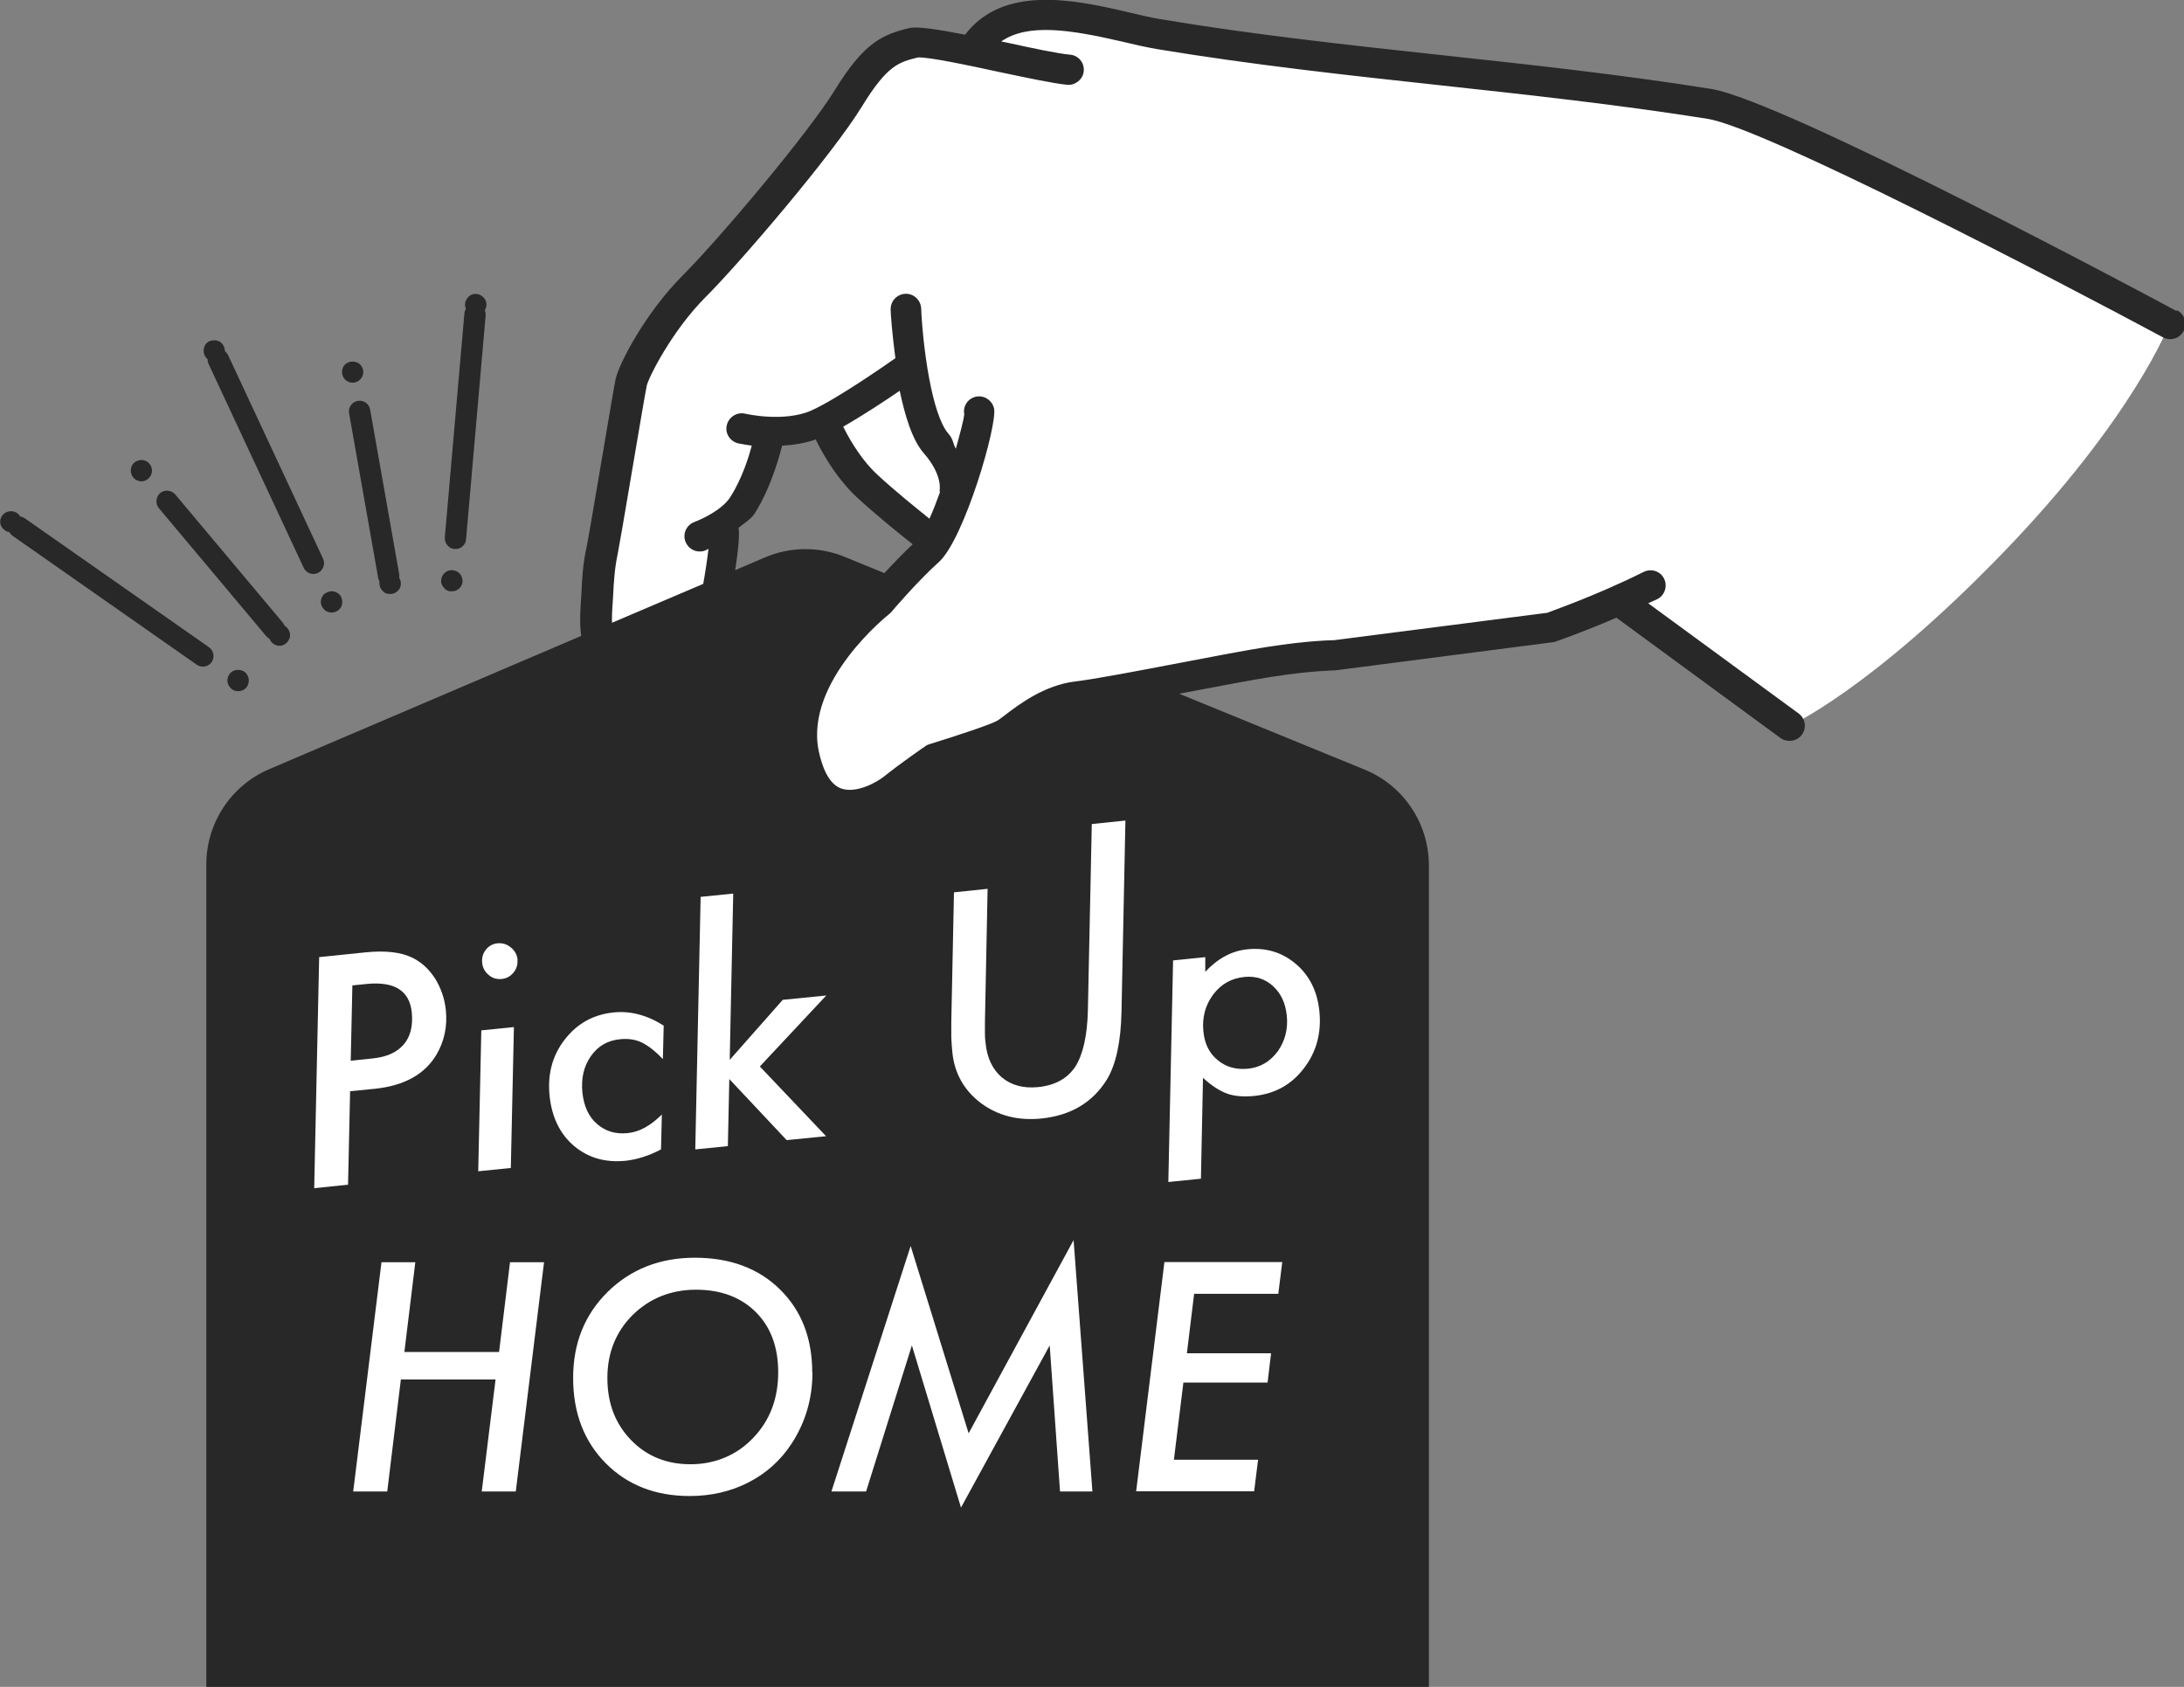 <?xml version="1.0" encoding="UTF-8"?><svg id="_レイヤー_2" xmlns="http://www.w3.org/2000/svg" viewBox="0 0 105.86 81.76"><rect x="0" y="0" width="105.86" height="81.76" fill="#808080" stroke="none"/><defs><style>.cls-1{fill:none;}.cls-2{fill:#fff;}.cls-3{fill:#282828;}</style></defs><g id="_ヘッダー"><path class="cls-3" d="M69.26,81.76H10v-39.86c0-2.01,1.2-3.83,3.05-4.62l24.02-10.26c1.24-.53,2.63-.54,3.87-.03l25.2,10.31c1.89.77,3.12,2.61,3.12,4.65v39.81Z"/><path class="cls-2" d="M26.37,61.18l-1.37,11.11h-1.65l.67-5.43h-4.59l-.66,5.43h-1.65l1.37-11.11h1.64l-.53,4.35h4.59l.53-4.35h1.65Z"/><path class="cls-2" d="M39.38,66.52c0,1.27-.34,2.42-1.01,3.45-.53.81-1.23,1.44-2.09,1.88-.86.44-1.81.66-2.85.66-1.66,0-3.02-.53-4.07-1.59-1.05-1.06-1.58-2.44-1.58-4.13s.56-3.07,1.67-4.17c1.12-1.1,2.53-1.66,4.23-1.66s3.08.51,4.12,1.53c1.04,1.02,1.57,2.36,1.57,4.03ZM37.72,66.51c0-1.21-.36-2.19-1.08-2.91-.72-.72-1.69-1.09-2.9-1.09s-2.24.41-3.07,1.22c-.82.82-1.23,1.84-1.23,3.06s.38,2.21,1.14,3c.76.79,1.73,1.18,2.89,1.18s2.22-.42,3.03-1.27c.81-.84,1.22-1.9,1.22-3.19Z"/><path class="cls-2" d="M52.04,60.13l.91,12.16h-1.57l-.5-7.08-4.3,7.86-2.38-7.86-2.22,7.08h-1.68l3.84-11.9,2.81,9.08,5.08-9.35Z"/><path class="cls-2" d="M62.15,61.18l-.19,1.53h-4.08l-.35,2.88h4.08l-.17,1.42h-4.08l-.46,3.74h4.08l-.19,1.53h-5.72l1.37-11.11h5.72Z"/><path class="cls-2" d="M15.47,46.39l2.24-.23c.97-.1,1.73-.01,2.28.26.45.22.81.56,1.1,1.01.29.47.46.97.52,1.52.08.79-.07,1.51-.45,2.16-.57.96-1.56,1.51-2.98,1.66l-1.21.12-.1,4.53-1.64.17.24-11.19ZM17.08,47.76l-.08,3.65,1.07-.11c.67-.07,1.17-.29,1.5-.68.33-.38.45-.9.39-1.55-.11-1.05-.83-1.51-2.18-1.38l-.69.07Z"/><path class="cls-2" d="M24.91,49.78l-.15,6.83-1.58.16.15-6.83,1.58-.16ZM25.08,46.52c.02.23-.04.44-.19.62s-.34.29-.58.31-.45-.04-.63-.2c-.19-.16-.29-.36-.31-.6s.04-.44.18-.62.34-.29.57-.31.45.04.64.2c.19.15.3.35.33.59Z"/><path class="cls-2" d="M32.17,49.7l-.04,1.63c-.37-.38-.71-.65-1.02-.8-.31-.15-.66-.2-1.06-.16-.6.06-1.07.33-1.41.82-.34.48-.48,1.07-.41,1.77.07.65.3,1.16.7,1.51.41.36.9.51,1.49.45s1.11-.36,1.66-.9l-.04,1.69c-.59.31-1.16.49-1.71.55-.99.1-1.82-.14-2.51-.72-.68-.58-1.07-1.39-1.18-2.41-.11-1.05.13-1.97.73-2.74.6-.78,1.39-1.22,2.38-1.32.81-.08,1.62.13,2.42.64Z"/><path class="cls-2" d="M35.54,43.3l-.17,8.07,2.57-2.91,2.11-.21-3.22,3.44,3.21,3.38-1.91.19-2.78-2.96-.07,3.25-1.58.16.26-12.24,1.58-.16Z"/><path class="cls-2" d="M54.55,39.77l-.19,9.27c-.03,1.46-.27,2.55-.7,3.27-.69,1.12-1.75,1.75-3.16,1.9-1.14.12-2.12-.13-2.95-.74-.82-.62-1.29-1.45-1.39-2.48-.02-.22-.04-.45-.05-.7,0-.25,0-.51,0-.78l.13-6.26,1.63-.17-.13,6.47c0,.19,0,.37,0,.54s.01.31.03.45c.07.74.34,1.29.79,1.68.46.38,1.04.54,1.75.47.83-.08,1.43-.42,1.81-.99.37-.58.58-1.49.61-2.72l.19-9.04,1.63-.17Z"/><path class="cls-2" d="M58.42,46.38v.72c.61-.65,1.3-1.02,2.05-1.09.9-.09,1.68.15,2.34.71s1.04,1.32,1.14,2.28c.11,1.06-.14,1.99-.75,2.78-.6.79-1.41,1.24-2.42,1.34-.52.05-.95.01-1.29-.11-.36-.13-.76-.38-1.18-.77l-.1,4.89-1.58.16.23-10.74,1.58-.16ZM62.37,49.22c-.06-.6-.28-1.07-.66-1.42-.38-.35-.84-.5-1.38-.45-.64.06-1.15.35-1.53.86-.38.51-.54,1.11-.47,1.79.06.6.29,1.06.69,1.38.4.34.89.47,1.46.42.6-.06,1.08-.34,1.45-.84.36-.51.51-1.09.44-1.75Z"/><path class="cls-2" d="M82.82,5.04c-8.91-1.42-27.27-2.96-30.86-4.12-3.6-1.16-4.24,1.16-4.24,1.16-.71.1-2.69-.19-3.47,0-1.07.26-1.8.47-3.17,2.7-1.37,2.23-5.74,7.37-7.46,9.08s-2.94,4.09-3.06,4.67c-.13.58-1.29,7.58-1.41,8.16-.13.58-.64,4.56.32,5.01.96.45,4.69-.13,5.21-2.89.51-2.76.39-3.15.39-3.15,0,0,.5-.27.83-.9.74-1.38,1.33-3.28,1.33-3.28,0,0,1.51-.53,2.7-1.03,0,0,.94,2.01,2.12,3.11,1.15,1.07,3.15,2.64,3.15,2.64-1,.98-2.61,3-2.61,3,0,0-4.44,3.47-3.66,7.33.77,3.86,3.66,2.25,4.37,1.67s1.93-1.41,1.93-1.41c0,0,2.96-.9,3.47-1.22s1.86-1.61,3.47-1.8c1.61-.19,7.26-1.35,9.32-1.67,2.06-.32,3.15-.32,3.15-.32l10.45-1.34s2.37-.79,4.89-2.05l-1.51.75,8.26,6.05s3.92-1.75,10.31-8.35c6.39-6.6,8.1-11.11,8.1-11.11,0,0-18.84-10.12-22.3-10.67Z"/><path class="cls-3" d="M105.47,15.06c-.77-.42-18.99-10.18-22.53-10.75-4.32-.69-8.72-1.17-12.99-1.63-4.51-.49-9.16-.99-13.7-1.75-.48-.08-1.03-.21-1.62-.35-2.59-.61-6.02-1.31-7.85,1.1-1.35-.26-2.32-.41-2.71-.32-1.29.32-2.18.68-3.62,3.03-1.3,2.1-5.59,7.19-7.35,8.95-1.79,1.79-3.09,4.26-3.26,5.03-.06.29-.31,1.75-.71,4.12-.3,1.77-.64,3.77-.7,4.04-.17.75-.22,1.52-.25,2.25l-.02.32c-.03.43-.05.87-.03,1.3.03.69.26,1.26.66,1.65.39.39.96.6,1.6.6.14,0,.29-.01.44-.03.64-.09,1.34-.3,1.98-.59,1.4-.63,2.35-1.76,2.6-3.08.44-2.39.43-3.1.39-3.37.28-.23.59-.4.79-.71.83-1.31,1.26-3.03,1.32-3.27.53-.03,1.09-.11,1.63-.3.14.3.85,1.74,2,2.81.92.85,2.1,1.8,2.7,2.27-.91.85-1.94,2.02-2.17,2.29-.58.47-4.68,3.96-3.87,8,.32,1.58,1,2.57,2.04,2.94.3.11.61.15.91.15,1.07,0,2.09-.57,2.61-1,.56-.46,1.49-1.11,1.79-1.31.82-.25,3.01-.94,3.54-1.27.12-.07.28-.19.47-.34.61-.46,1.62-1.22,2.7-1.35.93-.11,3.11-.53,5.23-.93,1.63-.31,3.22-.61,4.12-.75,1.96-.31,3.03-.31,3.13-.32l10.59-1.37c.07-.02,1.35-.46,3.02-1.18l7.95,5.83c.13.1.29.14.44.14.23,0,.45-.1.6-.3.24-.33.17-.79-.16-1.03l-7.29-5.34c.15-.07.29-.13.44-.2.36-.18.51-.63.33-.99-.18-.37-.62-.51-.99-.33-2.4,1.2-4.69,1.97-4.66,1.98l-10.35,1.33s-1.17,0-3.26.33c-.91.14-2.51.44-4.16.76-2.09.4-4.25.81-5.13.91-1.48.18-2.69,1.09-3.41,1.64-.15.11-.27.21-.36.26-.28.17-1.92.72-3.29,1.14-.07.02-.14.05-.2.1-.05.03-1.25.86-1.98,1.45-.37.3-1.36.85-2.09.6-.65-.23-.95-1.13-1.1-1.84-.67-3.36,3.36-6.57,3.4-6.6.04-.03.07-.07.11-.1.01-.02,1.33-1.56,2.31-2.43,1.24-1.11,2.87-6.71,2.68-7.47-.07-.27-.29-.49-.56-.55-.4-.09-.79.16-.88.56-.02.1-.02.2,0,.29-.03.27-.2.92-.41,1.67-.15-.26-.11-.45-.36-.73-.81-.93-1.24-4.22-1.32-6.07-.02-.41-.37-.73-.77-.71-.41.02-.72.36-.71.77,0,.22.08,1.22.23,2.35-.17.12-2.78,1.96-4.08,2.54-1.32.58-3.18.16-3.2.15-.39-.09-.79.15-.89.55s.15.79.55.89c.03,0,.29.06.66.11-.14.52-.46,1.58-1.04,2.49-.39.62-1.39,1.08-1.74,1.21-.38.14-.58.56-.44.94.11.3.39.49.69.49.08,0,.17-.01.25-.04.02,0,.15-.07.18-.09-.05.44-.13,1.03-.32,2.08-.16.84-.8,1.57-1.75,2-.5.23-1.08.4-1.58.47-.34.05-.65-.01-.8-.16-.13-.12-.2-.36-.22-.67-.02-.38,0-.76.03-1.14l.02-.33c.03-.66.08-1.36.22-2,.06-.29.31-1.74.71-4.11.3-1.77.64-3.78.7-4.05.08-.37,1.2-2.64,2.87-4.31,1.66-1.66,6.11-6.86,7.56-9.22,1.23-2.01,1.79-2.14,2.69-2.37.43-.06,2.58.4,4.01.71,1.33.28,2.6.55,3.25.61.37.04.77-.26.8-.66.04-.41-.26-.77-.67-.8-.57-.05-1.85-.32-3.08-.59-.11-.02-.14-.03-.25-.05,1.28-.89,3.32-.58,5.83,0,.62.15,1.2.28,1.72.37,4.58.76,9.26,1.27,13.78,1.76,4.24.46,8.63.94,12.91,1.62,2.74.44,16.86,7.79,22.07,10.59.11.06.23.09.35.09.26,0,.52-.14.65-.39.19-.36.06-.81-.3-1ZM44.78,21.97c.95,1.09.76,1.83.76,1.84,0,.02.03.03.02.05-.17.47-.34.91-.51,1.28-.62-.5-1.68-1.35-2.52-2.13-.93-.86-1.53-2.07-1.66-2.33.98-.56,2.07-1.28,2.74-1.74.25,1.19.6,2.37,1.16,3.02Z"/><path class="cls-3" d="M10.39,17.52c-.15,0-.28-.06-.37-.15-.1-.1-.15-.24-.15-.37s.04-.27.15-.37c.04-.04.1-.09.16-.1.19-.07.43-.04.56.1.1.1.16.24.16.37s-.06.27-.16.37c-.09.09-.22.15-.35.15Z"/><path class="cls-3" d="M15.19,27.82c-.19,0-.38-.11-.47-.3l-4.61-9.88c-.12-.26,0-.57.25-.69.26-.12.56,0,.69.25l4.61,9.88c.12.26,0,.57-.25.69-.07.03-.14.05-.22.05Z"/><path class="cls-3" d="M16.06,29.69c-.13,0-.27-.06-.35-.15-.1-.1-.16-.22-.16-.37,0-.13.06-.27.15-.37.06-.04.12-.07.18-.1.19-.09.41-.03.56.1.1.1.15.24.15.37,0,.15-.04.27-.15.37-.09.09-.22.15-.37.15Z"/><path class="cls-3" d="M13.55,31.3c-.15,0-.27-.06-.37-.15-.09-.1-.15-.24-.15-.37s.06-.27.15-.37c.18-.19.53-.19.72,0,.1.1.16.24.16.37,0,.06-.01.13-.04.19-.03.06-.06.12-.12.18-.09.09-.22.15-.35.15Z"/><path class="cls-3" d="M13.31,31.02c-.15,0-.29-.06-.4-.18l-5.21-6.21c-.18-.22-.15-.54.06-.73.22-.18.54-.15.73.06l5.21,6.21c.18.22.15.54-.06.73-.1.08-.21.12-.33.12Z"/><path class="cls-3" d="M6.86,23.33c-.15,0-.27-.06-.37-.15-.1-.1-.15-.24-.15-.37s.04-.27.15-.37c.04-.04.1-.09.16-.1.19-.09.43-.04.56.1.1.1.16.24.16.37s-.06.27-.16.37c-.09.09-.22.15-.35.15Z"/><path class="cls-3" d="M18.9,28.79c-.13,0-.27-.04-.35-.15-.1-.09-.16-.22-.16-.37,0-.13.06-.27.15-.35.19-.21.54-.19.74,0,.09.09.15.22.15.35,0,.15-.04.27-.15.37-.1.1-.22.15-.37.15Z"/><path class="cls-3" d="M18.84,28.44c-.25,0-.46-.18-.51-.43l-1.41-7.98c-.05-.28.14-.55.42-.6.29-.05.55.14.6.42l1.41,7.98c.05.28-.14.55-.42.6-.03,0-.06,0-.09,0Z"/><path class="cls-3" d="M17.1,18.55c-.15,0-.28-.06-.37-.15-.1-.1-.15-.22-.15-.37,0-.13.04-.27.15-.37.04-.04.1-.07.16-.1.19-.07.43-.03.56.1.1.1.16.24.16.37,0,.15-.06.27-.16.37-.09.09-.22.15-.35.15Z"/><path class="cls-3" d="M.52,25.8c-.13,0-.27-.06-.35-.16-.06-.04-.09-.1-.12-.16-.03-.06-.04-.13-.04-.19,0-.15.06-.28.16-.37.19-.19.53-.19.72,0,.1.09.15.22.15.37,0,.13-.04.27-.15.35-.1.1-.22.16-.37.16Z"/><path class="cls-3" d="M9.84,32.31c-.1,0-.21-.03-.3-.09L.61,25.97c-.23-.16-.29-.49-.13-.72.17-.23.49-.29.72-.13l8.93,6.25c.23.16.29.49.13.72-.1.14-.26.22-.42.22Z"/><path class="cls-3" d="M11.53,33.5c-.13,0-.27-.06-.35-.15-.1-.1-.16-.24-.16-.37s.06-.27.15-.37c.21-.19.54-.19.74,0,.09.1.15.24.15.37,0,.07-.01.13-.04.19-.01.07-.06.12-.1.18-.1.09-.22.15-.37.15Z"/><path class="cls-3" d="M23.07,15.27c-.07,0-.15,0-.21-.03s-.12-.06-.16-.12c-.1-.09-.16-.22-.16-.35,0-.15.06-.28.16-.37.04-.06.1-.09.16-.12.19-.07.41-.03.56.12.1.09.16.22.16.37,0,.06-.02.13-.04.19-.03.06-.06.12-.12.16-.09.1-.22.15-.35.15Z"/><path class="cls-3" d="M22.07,26.61s-.03,0-.04,0c-.28-.02-.49-.28-.47-.56l.95-10.86c.02-.28.28-.49.56-.47.28.02.49.28.47.56l-.95,10.86c-.02.27-.25.47-.51.47Z"/><path class="cls-3" d="M21.89,28.66c-.06,0-.13,0-.19-.03-.07-.03-.12-.06-.16-.12-.1-.09-.16-.22-.16-.35,0-.15.06-.28.15-.37.06-.06.1-.09.18-.12.18-.07.41-.03.56.12.09.09.15.22.15.37,0,.13-.06.27-.15.35-.1.1-.22.15-.37.15Z"/><path class="cls-1" d="M40.94,26.99l2.58,1.05c.52-.62,1.17-1.36,1.66-1.85,0,0-2-1.56-3.15-2.64-1.18-1.1-2.12-3.11-2.12-3.11-1.18.5-2.7,1.03-2.7,1.03,0,0-.59,1.9-1.33,3.28-.34.63-.83.9-.83.9,0,0,.07.39-.25,2.32l2.27-.97c1.24-.53,2.63-.54,3.87-.03Z"/><path class="cls-3" d="M34.67,28.82c.06-.34.09-.55.14-.83l-5.84,2.49c.07.59.2,1.09.5,1.23.96.45,4.69-.13,5.21-2.89Z"/></g></svg>